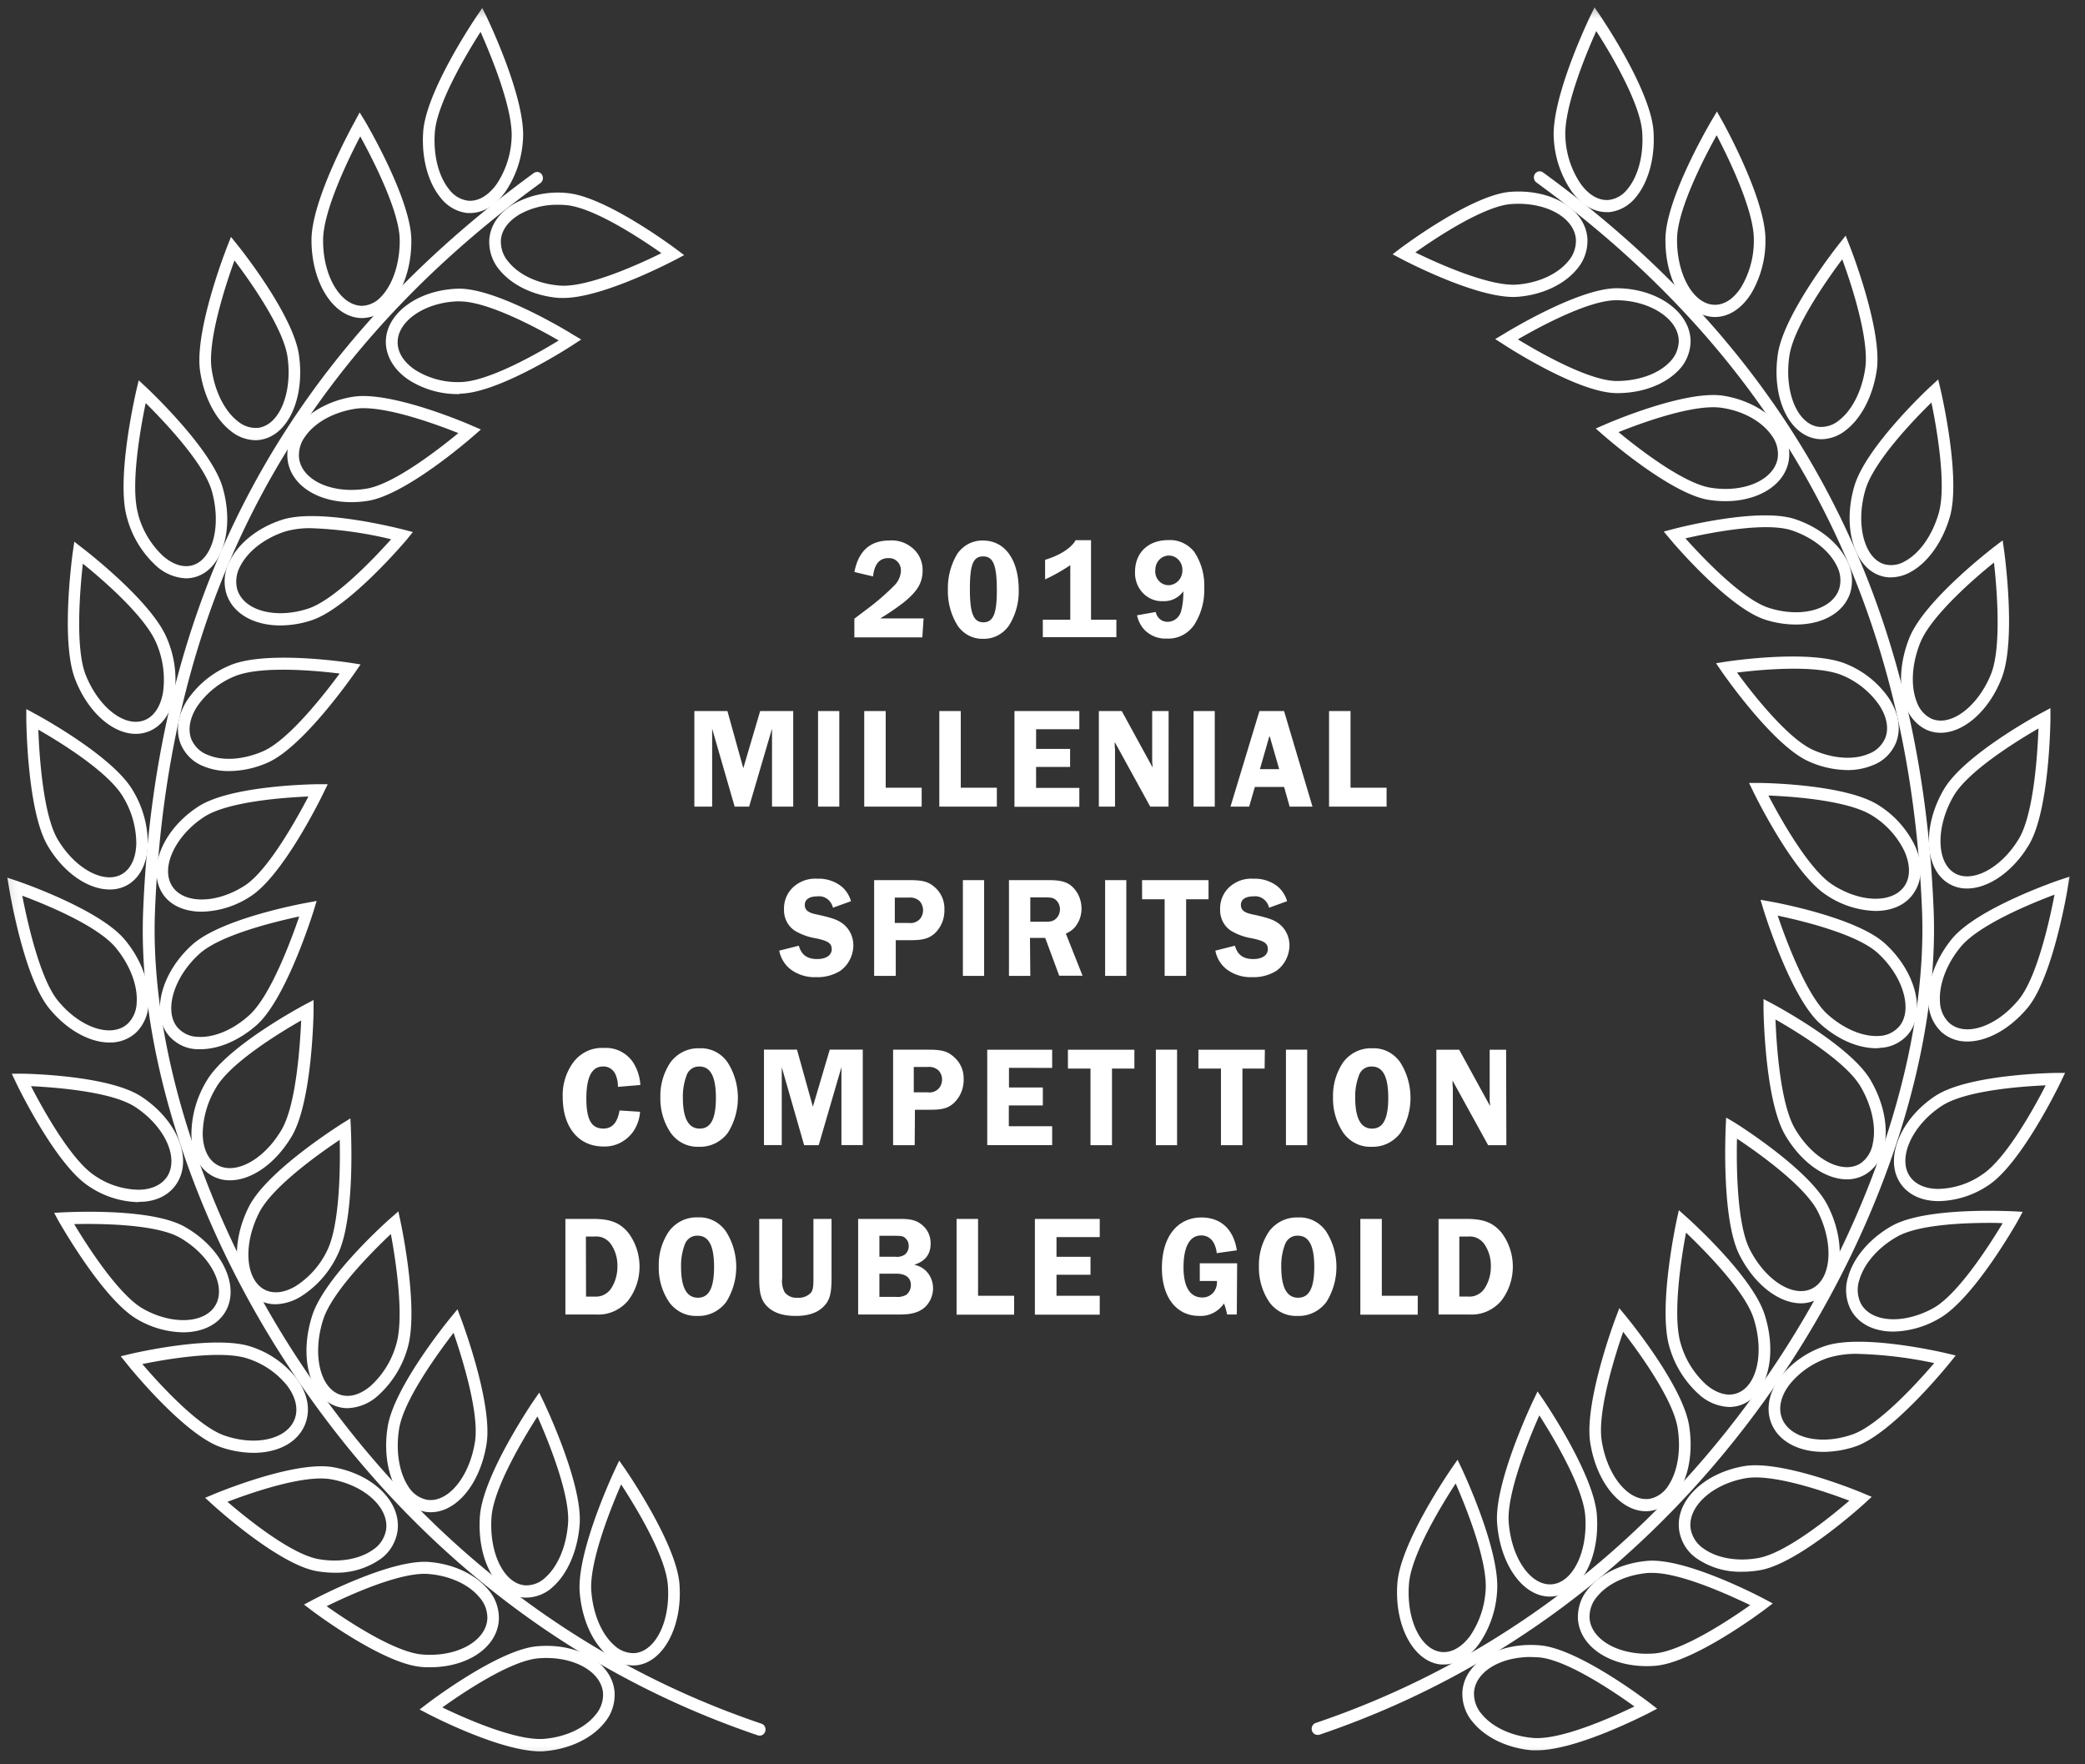 <svg xmlns="http://www.w3.org/2000/svg" width="169" height="143" fill="none"><rect width="100%" height="100%" fill="#333333" stroke="none"/><g clip-path="url(#a)"><mask id="b" width="169" height="143" x="0" y="0" maskUnits="userSpaceOnUse" style="mask-type:luminance"><path fill="#fff" d="M168.212.35H.126v142.48h168.086V.35z"/></mask><g fill="#fff" mask="url(#b)"><path d="M122.662 24.069c-3.206 0-8.844-2.96-9.089-3.091l-.696-.368.625-.479c.237-.174 5.788-4.33 8.897-4.58 3.342-.26 6.096 1.402 6.27 3.78.022.454-.042.907-.189 1.334a3.444 3.444 0 0 1-.666 1.152c-1.023 1.247-2.819 2.086-4.806 2.24a4.537 4.537 0 0 1-.346.012zm-7.941-3.61c1.697.832 5.95 2.771 8.227 2.609 1.743-.135 3.297-.843 4.163-1.896a2.46 2.46 0 0 0 .481-.816c.107-.304.156-.626.143-.95-.128-1.796-2.487-3.082-5.269-2.865-2.25.178-6.187 2.814-7.745 3.918zm15.503-3.267c-1.043 0-2.044-.594-2.842-1.694a8.345 8.345 0 0 1-1.438-4.243c-.233-3.294 2.82-9.658 2.948-9.931l.353-.724.441.649c.165.245 4.099 6.044 4.336 9.356.15 2.09-.377 4.085-1.393 5.336-.268.35-.6.641-.976.856a3.125 3.125 0 0 1-1.214.395h-.215zm-.839-14.673c-.798 1.777-2.669 6.254-2.5 8.652a7.282 7.282 0 0 0 1.242 3.737c.655.898 1.45 1.361 2.259 1.298.303-.036.597-.134.864-.29.267-.157.502-.368.69-.62.862-1.057 1.299-2.771 1.167-4.62-.184-2.406-2.668-6.526-3.722-8.157zm1.73 29.343h-.113c-3.135-.04-8.904-3.795-9.149-3.958l-.659-.423.666-.396c.249-.15 6.052-3.724 9.195-3.724h.049c3.293.043 5.953 1.979 5.927 4.353-.016.45-.117.892-.298 1.3a3.358 3.358 0 0 1-.756 1.075c-1.102 1.104-2.905 1.773-4.862 1.773zm-8.077-4.353c1.619.989 5.698 3.344 7.979 3.372 1.735 0 3.357-.547 4.302-1.52.226-.215.408-.475.538-.766.129-.29.202-.604.214-.924.019-1.773-2.258-3.3-4.997-3.337h-.042c-2.266-.02-6.36 2.22-7.994 3.167v.008zm15.97-1.816h-.03c-2.259-.028-4.024-2.818-3.986-6.333.034-3.313 3.613-9.372 3.764-9.63l.41-.692.395.704c.147.261 3.576 6.428 3.538 9.725a8.369 8.369 0 0 1-1.174 4.354c-.772 1.203-1.807 1.872-2.917 1.872zm.135-14.732c-.944 1.698-3.184 5.985-3.21 8.391-.03 2.929 1.34 5.331 3.052 5.351h.023c.787 0 1.543-.51 2.134-1.444a7.352 7.352 0 0 0 1.016-3.816c.027-2.402-2.111-6.756-3.015-8.482zm.704 29.659a8.61 8.61 0 0 1-1.37-.11c-3.098-.503-8.318-5.062-8.536-5.256l-.598-.522.719-.313c.267-.119 6.548-2.842 9.653-2.34 1.972.322 3.703 1.307 4.629 2.637.266.355.461.762.573 1.198.113.436.141.891.082 1.339-.286 2.026-2.443 3.368-5.152 3.368zm-8.656-5.595c1.471 1.215 5.201 4.14 7.451 4.503 2.74.448 5.183-.645 5.454-2.426a2.55 2.55 0 0 0-.073-.953 2.485 2.485 0 0 0-.417-.851c-.779-1.12-2.28-1.98-4.011-2.237-2.259-.368-6.658 1.259-8.404 1.964zm16.454.574c-.149 0-.297-.012-.444-.036-2.259-.396-3.606-3.388-3.098-6.863.478-3.261 4.814-8.743 4.999-8.973l.496-.625.298.752c.113.281 2.698 6.89 2.224 10.148-.305 2.074-1.242 3.895-2.507 4.869a3.239 3.239 0 0 1-1.968.728zm1.675-14.581c-1.156 1.547-3.937 5.462-4.284 7.833-.421 2.881.614 5.45 2.308 5.735.304.037.612.011.907-.077a2.27 2.27 0 0 0 .809-.438c1.065-.82 1.863-2.398 2.127-4.22.35-2.37-1.178-6.989-1.867-8.833zm.447 41.398a7.862 7.862 0 0 1-3.169-.708c-2.89-1.287-6.883-7.045-7.053-7.29l-.451-.661.752-.12c.283-.043 7.001-1.064 9.895.218a7.75 7.75 0 0 1 3.387 2.77c.786 1.228.982 2.498.546 3.587-.177.412-.43.783-.744 1.091a3.2 3.2 0 0 1-1.089.702 5.292 5.292 0 0 1-2.074.411zm-8.98-7.915c1.129 1.555 4.076 5.35 6.18 6.285 1.611.716 3.304.83 4.516.304.29-.107.555-.273.782-.49.227-.217.411-.48.539-.772.309-.764.143-1.706-.459-2.644a6.834 6.834 0 0 0-2.977-2.43c-2.089-.918-6.718-.471-8.581-.241V54.5zm16.514 4.891a2.714 2.714 0 0 1-1.129-.233 3.226 3.226 0 0 1-1.039-.78 3.405 3.405 0 0 1-.669-1.143c-.591-1.528-.478-3.594.301-5.541 1.223-3.04 6.699-7.24 6.932-7.417l.629-.48.113.792c.041.297 1.012 7.362-.207 10.405-1.043 2.668-3.09 4.398-4.931 4.398zm4.321-13.796c-1.479 1.187-5.088 4.286-5.976 6.498-.682 1.698-.791 3.48-.294 4.77.102.302.261.58.466.819.205.237.454.43.731.566 1.562.688 3.763-.966 4.832-3.614.885-2.22.459-7.08.241-9.04zm-16.037 5.022a8.156 8.156 0 0 1-2.514-.396c-3.011-.973-7.527-6.305-7.704-6.53l-.512-.61.753-.197c.279-.076 6.884-1.793 9.879-.812 1.92.637 3.497 1.892 4.215 3.352.209.39.341.82.389 1.265.047.445.01.895-.11 1.324-.501 1.63-2.232 2.604-4.396 2.604zm-8.972-6.982c1.283 1.433 4.554 4.912 6.737 5.624 2.634.855 5.216.155 5.739-1.583a2.479 2.479 0 0 0-.218-1.832c-.61-1.235-1.976-2.303-3.662-2.866-2.183-.696-6.763.234-8.596.657zm16.647 3.163a2.68 2.68 0 0 1-.851-.139c-2.138-.7-3.079-3.958-2.1-7.27.93-3.166 5.995-7.916 6.21-8.098l.583-.538.184.791c.072.293 1.679 7.22.753 10.37-.587 2.006-1.765 3.665-3.15 4.433a3.39 3.39 0 0 1-1.629.45zm3.293-14.173c-1.367 1.326-4.663 4.75-5.348 7.057-.81 2.742-.128 5.505 1.482 6.035a2.172 2.172 0 0 0 1.754-.25c1.171-.644 2.179-2.085 2.695-3.846.677-2.292-.188-7.092-.583-8.996zm-10.576 73.009c-1.757 0-3.737-1.476-4.975-3.898-1.487-2.91-1.129-10.041-1.129-10.342l.041-.815.67.395c.245.155 6.074 3.808 7.557 6.729 1.558 3.055 1.223 6.443-.753 7.555a2.845 2.845 0 0 1-1.411.376zm-5.186-13.346c-.045 1.98-.041 6.863 1.039 8.981 1.317 2.576 3.616 3.977 5.126 3.126 1.509-.851 1.678-3.645.376-6.218-1.088-2.117-4.957-4.836-6.541-5.889zm12.675 15.638c-1.558 0-2.864-.626-3.481-1.837a3.517 3.517 0 0 1-.177-2.62c.452-1.583 1.773-3.115 3.534-4.108 2.762-1.56 9.544-1.187 9.834-1.187l.771.043-.376.705c-.147.257-3.62 6.391-6.398 7.947a7.677 7.677 0 0 1-3.707 1.057zm7.738-8.81c-2.209 0-5.74.162-7.418 1.108-1.547.87-2.695 2.188-3.079 3.522a2.542 2.542 0 0 0 .106 1.868c.813 1.583 3.47 1.757 5.916.396 2.01-1.132 4.595-5.201 5.596-6.867-.308-.028-.688-.028-1.121-.028zm-21.038 14.92a3.853 3.853 0 0 1-2.435-1.001 8.18 8.18 0 0 1-2.386-3.768c-.993-3.134.497-10.092.561-10.389l.173-.792.591.527c.218.194 5.382 4.816 6.368 7.951 1.061 3.344.203 6.558-1.949 7.318a2.847 2.847 0 0 1-.923.154zm-3.503-14.129c-.377 1.927-1.129 6.752-.422 9.028a7.138 7.138 0 0 0 2.074 3.308c.843.705 1.724.95 2.472.681 1.63-.57 2.236-3.293 1.355-6.063-.715-2.264-4.091-5.624-5.479-6.954zm11.113 17.767c-2.074 0-3.764-.922-4.276-2.529-.353-1.124-.067-2.375.806-3.531a7.705 7.705 0 0 1 3.583-2.505c2.977-1.045 9.6.507 9.879.574l.753.178-.505.625c-.184.23-4.584 5.66-7.561 6.729-.864.3-1.769.455-2.679.459zm2.86-7.94a7.623 7.623 0 0 0-2.446.317 6.753 6.753 0 0 0-3.147 2.177c-.669.886-.899 1.809-.647 2.6.542 1.714 3.131 2.355 5.766 1.429 2.164-.76 5.363-4.314 6.616-5.779a33.896 33.896 0 0 0-6.142-.744zm-17.221 12.753c-2.074 0-4.001-2.311-4.516-5.541-.516-3.23 1.964-9.895 2.07-10.16l.286-.756.504.613c.192.23 4.626 5.64 5.149 8.894.331 2.074 0 4.112-.926 5.45a3.29 3.29 0 0 1-.907.95c-.361.25-.765.421-1.189.503a2.764 2.764 0 0 1-.471.047zm-1.848-14.542c-.64 1.845-2.115 6.476-1.739 8.843.459 2.873 2.213 4.971 3.911 4.686.302-.064.588-.19.842-.372a2.37 2.37 0 0 0 .641-.685c.753-1.128 1.054-2.885.753-4.706-.377-2.347-3.23-6.242-4.408-7.766zm9.641 19.445a6.201 6.201 0 0 1-3.711-1.1 3.298 3.298 0 0 1-.907-.956 3.463 3.463 0 0 1-.477-1.253c-.377-2.375 1.926-4.662 5.22-5.244 3.093-.55 9.408 2.07 9.66 2.181l.719.301-.576.53c-.218.202-5.359 4.864-8.452 5.41a8.402 8.402 0 0 1-1.476.131zm1.103-7.643a4.79 4.79 0 0 0-.82.064c-2.729.483-4.727 2.327-4.453 4.112.061.318.181.62.354.889.174.268.396.498.655.674 1.073.792 2.744 1.104 4.471.792 2.258-.396 5.931-3.4 7.38-4.647-1.558-.589-5.216-1.884-7.587-1.884zm-16.686 9.658c-2.157 0-4.013-2.541-4.276-5.937-.252-3.265 2.8-9.689 2.928-9.962l.35-.732.456.665c.165.245 4.11 6.056 4.351 9.349.256 3.514-1.318 6.415-3.58 6.602l-.229.015zm-.855-14.688c-.794 1.793-2.665 6.305-2.48 8.68.222 2.905 1.791 5.146 3.489 5.011 1.697-.135 2.928-2.624 2.714-5.541-.173-2.379-2.673-6.515-3.723-8.15zm8.698 20.323c-3.011 0-5.401-1.583-5.567-3.795-.023-.452.04-.905.185-1.331a3.44 3.44 0 0 1 .662-1.151c1.02-1.25 2.815-2.093 4.802-2.256 3.132-.253 9.195 2.949 9.45 3.084l.693.368-.629.478c-.233.175-5.754 4.318-8.885 4.576a9.035 9.035 0 0 1-.711.027zm.47-7.555h-.312c-1.747.139-3.305.855-4.163 1.912a2.41 2.41 0 0 0-.479.812 2.525 2.525 0 0 0-.142.945c.132 1.801 2.495 3.083 5.269 2.857 2.281-.186 6.202-2.814 7.753-3.914-1.641-.787-5.593-2.612-7.926-2.612zm25.531-43.072a3.076 3.076 0 0 1-2.108-.772 3.373 3.373 0 0 1-.755-1.075 3.513 3.513 0 0 1-.298-1.3c-.113-1.646.598-3.562 1.904-5.169 2.055-2.493 8.513-4.705 8.788-4.796l.752-.25-.131.792c-.049.297-1.208 7.33-3.26 9.823-1.475 1.773-3.315 2.747-4.892 2.747zm7.06-11.901c-1.765.66-6.112 2.418-7.602 4.23-1.152 1.394-1.776 3.056-1.682 4.45.008.32.078.634.204.926a2.4 2.4 0 0 0 .53.771c1.298 1.187 3.835.34 5.645-1.864 1.501-1.813 2.536-6.582 2.905-8.513zM152.078 84.96c-1.506 0-3.177-.736-4.58-2.019-2.371-2.16-4.471-8.932-4.562-9.221l-.237-.792.753.135c.282.047 6.97 1.254 9.341 3.415 2.491 2.272 3.331 5.565 1.882 7.342a3.25 3.25 0 0 1-1.023.793c-.388.19-.808.297-1.235.315a1.927 1.927 0 0 1-.339.032zm-7.986-10.745c.628 1.848 2.299 6.407 4.023 7.982 1.321 1.188 2.902 1.864 4.223 1.766a2.21 2.21 0 0 0 .887-.224c.278-.136.528-.329.735-.568 1.102-1.342.293-4.065-1.773-5.937-1.72-1.56-6.259-2.636-8.095-3.02zm13.066 23.137h-.109c-1.407-.028-2.51-.594-3.101-1.584-1.182-1.978.132-5.109 2.928-6.945 2.661-1.746 9.446-1.857 9.732-1.86h.776l-.347.728c-.131.273-3.206 6.633-5.871 8.378a7.45 7.45 0 0 1-4.008 1.283zm8.656-9.384c-1.881.083-6.511.395-8.449 1.682-2.314 1.52-3.519 4.076-2.634 5.584.417.705 1.242 1.108 2.318 1.128a6.457 6.457 0 0 0 3.606-1.155c1.953-1.271 4.275-5.51 5.159-7.24zm-16.119 7.618c-1.709 0-3.658-1.318-4.983-3.562-1.66-2.798-1.765-9.934-1.769-10.235v-.815l.689.364c.26.139 6.308 3.372 7.967 6.174 1.058 1.781 1.476 3.8 1.129 5.407a3.456 3.456 0 0 1-.486 1.241c-.24.376-.55.697-.91.943a2.9 2.9 0 0 1-1.637.483zm-5.784-12.957c.079 1.978.376 6.846 1.599 8.885 1.468 2.477 3.85 3.712 5.307 2.77a2.39 2.39 0 0 0 .641-.687c.168-.272.283-.577.337-.896.301-1.353-.075-3.095-1.001-4.658-1.208-2.035-5.239-4.477-6.883-5.415z"/><path d="M106.788 140.614a.462.462 0 0 1-.306-.12.496.496 0 0 1-.158-.299.524.524 0 0 1 .064-.336c.059-.1.15-.175.257-.211 19.25-6.522 30.996-19.583 37.454-29.386 7.768-11.787 12.137-25.433 11.69-36.503-1.02-25.104-11.246-44.398-31.256-58.971a.513.513 0 0 1-.121-.689.47.47 0 0 1 .303-.206.452.452 0 0 1 .352.08c20.27 14.77 30.628 34.318 31.663 59.762.455 11.276-3.979 25.148-11.856 37.104-6.544 9.93-18.441 23.157-37.943 29.767a.458.458 0 0 1-.143.008z"/><path d="M159.439 72.014a2.848 2.848 0 0 1-1.57-.452c-1.9-1.234-2.039-4.638-.304-7.59 1.644-2.803 7.685-6.072 7.941-6.206l.692-.372v.815c0 .3-.075 7.436-1.731 10.246-1.314 2.217-3.312 3.559-5.028 3.559zm5.788-12.97c-1.641.946-5.668 3.412-6.865 5.45-1.433 2.442-1.433 5.295 0 6.23 1.434.933 3.858-.349 5.296-2.771 1.204-2.062 1.498-6.942 1.569-8.91zm-13.209 14.79a7.492 7.492 0 0 1-3.994-1.298c-2.664-1.73-5.773-8.082-5.901-8.35l-.353-.729h.775c.286 0 7.071.08 9.744 1.82a7.96 7.96 0 0 1 2.939 3.301c.598 1.338.602 2.628 0 3.63-.621 1.084-1.81 1.626-3.21 1.626zm-8.679-9.356c.899 1.726 3.24 5.96 5.182 7.22 2.36 1.53 5.017 1.527 5.92 0 .418-.71.377-1.663-.067-2.684a6.95 6.95 0 0 0-2.582-2.885c-1.942-1.267-6.583-1.58-8.453-1.65zm-26.291 70.43h-.249c-2.228-.202-3.812-3.167-3.53-6.63.267-3.289 4.249-9.064 4.419-9.309l.455-.657.346.732c.128.269 3.125 6.669 2.857 9.962a8.343 8.343 0 0 1-1.471 4.247c-.802 1.089-1.796 1.655-2.827 1.655zm.941-14.672c-1.058 1.622-3.591 5.727-3.783 8.121-.237 2.909.964 5.399 2.676 5.542.791.063 1.589-.396 2.259-1.279a7.369 7.369 0 0 0 1.276-3.724c.184-2.375-1.645-6.871-2.428-8.66zm6.596 21.625h-.433c-1.987-.178-3.763-1.037-4.787-2.3a3.461 3.461 0 0 1-.652-1.155 3.567 3.567 0 0 1-.176-1.33c.196-2.375 2.966-4.013 6.308-3.717 3.127.281 8.618 4.473 8.851 4.651l.625.479-.692.364c-.249.119-5.826 3.008-9.044 3.008zm-.508-7.56c-2.465 0-4.467 1.188-4.599 2.846-.015.321.031.642.135.945.104.302.264.58.471.816.854 1.065 2.405 1.793 4.14 1.951 2.258.218 6.552-1.725 8.253-2.548-1.543-1.113-5.449-3.78-7.726-3.978a9.34 9.34 0 0 0-.674-.024v-.008zM45.665 24.148h-.35c-1.98-.154-3.764-.99-4.799-2.236a3.449 3.449 0 0 1-.667-1.152 3.575 3.575 0 0 1-.19-1.333c.082-1.188.809-2.217 2.04-2.929a7.377 7.377 0 0 1 4.226-.855c3.13.25 8.656 4.385 8.897 4.56l.632.474-.697.372c-.244.12-5.882 3.1-9.092 3.1zm-.414-7.551a6.24 6.24 0 0 0-3.097.756c-.945.546-1.506 1.302-1.555 2.133-.011.325.04.65.15.954.11.304.279.581.494.815.862 1.053 2.412 1.761 4.14 1.892 2.258.178 6.533-1.789 8.23-2.628-1.558-1.096-5.483-3.72-7.756-3.898a7.914 7.914 0 0 0-.606-.024zm-7.139.67h-.215a3.125 3.125 0 0 1-1.222-.398 3.283 3.283 0 0 1-.98-.865c-1.02-1.25-1.543-3.246-1.392-5.336.237-3.296 4.17-9.103 4.336-9.356L39.09.65l.35.708c.131.273 3.184 6.638 2.95 9.93a8.337 8.337 0 0 1-1.437 4.268c-.798 1.116-1.8 1.71-2.842 1.71zm.84-14.685c-1.043 1.635-3.539 5.763-3.708 8.158-.132 1.836.305 3.562 1.167 4.619.188.252.423.463.69.62.267.156.56.255.864.29.79.06 1.588-.396 2.258-1.298a7.282 7.282 0 0 0 1.243-3.736c.154-2.395-1.728-6.872-2.515-8.653zm-1.744 29.359a7.365 7.365 0 0 1-4.054-1.135c-1.189-.792-1.851-1.88-1.881-3.056-.027-2.347 2.634-4.29 5.93-4.353 3.132-.024 8.992 3.562 9.24 3.724l.666.396-.658.431c-.245.162-6.022 3.914-9.153 3.958l-.09.035zm.026-7.52c-2.729.036-5.02 1.584-5.002 3.337 0 .827.516 1.619 1.427 2.228a6.495 6.495 0 0 0 3.647.982c2.28-.032 6.364-2.375 7.982-3.372-1.63-.946-5.724-3.166-8.013-3.166l-.041-.008zm-7.88 1.359c-2.258 0-4.08-2.743-4.106-6.25-.05-3.297 3.387-9.455 3.526-9.713l.377-.704.425.692c.154.258 3.723 6.333 3.764 9.626.026 2.114-.621 4.093-1.731 5.28a3.174 3.174 0 0 1-1.024.776 3.033 3.033 0 0 1-1.23.293zM29.2 11.052c-.904 1.726-3.041 6.068-3.011 8.466 0 2.905 1.441 5.268 3.165 5.268.301-.014.596-.091.869-.227.272-.136.515-.328.716-.564.922-.982 1.483-2.731 1.46-4.564-.03-2.382-2.266-6.677-3.2-8.379zM28.473 40.7c-2.694 0-4.85-1.342-5.152-3.364a3.532 3.532 0 0 1 .082-1.343 3.45 3.45 0 0 1 .577-1.202c.925-1.33 2.653-2.315 4.625-2.632 3.101-.498 9.386 2.22 9.653 2.34l.72.312-.6.522c-.218.194-5.438 4.75-8.535 5.256-.453.074-.911.11-1.37.111zm1.001-7.615a4.18 4.18 0 0 0-.726.056c-1.731.277-3.23 1.112-4.008 2.232a2.482 2.482 0 0 0-.42.852 2.55 2.55 0 0 0-.073.957c.27 1.78 2.717 2.873 5.453 2.426 2.258-.364 5.98-3.29 7.452-4.504-1.58-.633-5.318-2.019-7.678-2.019zm-8.779 2.593a3.241 3.241 0 0 1-1.969-.728c-1.265-.974-2.202-2.794-2.507-4.868-.478-3.262 2.097-9.852 2.21-10.133l.293-.748.497.618c.196.233 4.55 5.683 5.014 8.957.489 3.479-.866 6.495-3.094 6.863a2.46 2.46 0 0 1-.444.04zm-1.69-14.57c-.663 1.837-2.206 6.448-1.848 8.823.263 1.82 1.06 3.396 2.126 4.22.24.2.515.349.81.437.294.089.602.115.907.077 1.678-.281 2.713-2.858 2.303-5.747-.339-2.37-3.135-6.273-4.298-7.81zm-.438 41.387a5.288 5.288 0 0 1-2.084-.395 3.2 3.2 0 0 1-1.09-.702 3.39 3.39 0 0 1-.743-1.091c-.437-1.089-.241-2.375.545-3.586a7.746 7.746 0 0 1 3.387-2.77c2.898-1.283 9.609-.261 9.891-.218l.753.119-.456.66c-.169.246-4.162 6.005-7.052 7.29a7.86 7.86 0 0 1-3.15.694zm.377-7.65a6.833 6.833 0 0 0-2.973 2.43c-.603.938-.753 1.88-.46 2.644.13.293.312.555.54.772.226.217.492.384.782.49 1.226.527 2.92.396 4.516-.304 2.104-.934 5.035-4.73 6.18-6.285-1.841-.23-6.47-.677-8.581.253h-.004zm-7.942 4.635c-1.84 0-3.835-1.706-4.892-4.378-1.223-3.043-.245-10.108-.203-10.405l.116-.791.595.463c.233.178 5.713 4.377 6.932 7.417a8.502 8.502 0 0 1 .595 4.484c-.248 1.456-.956 2.513-1.987 2.968-.366.16-.759.243-1.155.242zM6.716 45.687c-.218 1.955-.647 6.83.24 9.04 1.085 2.69 3.252 4.313 4.833 3.613.73-.325 1.235-1.116 1.426-2.232a7.483 7.483 0 0 0-.519-3.923c-.888-2.224-4.497-5.31-5.98-6.498zm16.006 5.006c-2.149 0-3.895-.97-4.388-2.632a3.521 3.521 0 0 1 .297-2.608c.73-1.46 2.307-2.703 4.215-3.32 3.011-.982 9.586.728 9.864.79l.753.199-.5.621c-.192.226-4.705 5.541-7.704 6.53a8.129 8.129 0 0 1-2.537.42zm2.525-7.88a7.135 7.135 0 0 0-2.122.261c-1.679.547-3.045 1.607-3.662 2.838a2.544 2.544 0 0 0-.233 1.856c.515 1.722 3.09 2.426 5.739 1.563 2.183-.712 5.453-4.19 6.733-5.623a32.156 32.156 0 0 0-6.455-.895zm-10.161 4.061a3.822 3.822 0 0 1-2.48-1.06 8.148 8.148 0 0 1-2.303-3.824c-.93-3.166.692-10.08.752-10.373l.188-.792.58.538c.214.202 5.269 4.948 6.21 8.102.978 3.313.037 6.574-2.1 7.27-.274.09-.56.137-.847.139zm-3.888-5.173a7.182 7.182 0 0 0 2.01 3.356c.828.725 1.701.986 2.457.74 1.615-.53 2.292-3.277 1.49-6.047-.677-2.295-3.985-5.735-5.347-7.08-.4 1.923-1.276 6.728-.602 9.02l-.008.011zm11.148 64.009a2.818 2.818 0 0 1-1.412-.364c-1.972-1.112-2.307-4.5-.753-7.555 1.483-2.91 7.305-6.562 7.55-6.728l.67-.416.041.815c0 .305.377 7.433-1.129 10.342a7.954 7.954 0 0 1-2.95 3.293 4.105 4.105 0 0 1-2.017.613zm5.19-13.322c-1.581 1.053-5.443 3.772-6.523 5.89-1.313 2.572-1.129 5.362.377 6.217.7.396 1.603.313 2.544-.233a6.999 6.999 0 0 0 2.578-2.893c1.065-2.138 1.069-7.03 1.023-8.98zm-12.694 15.598a7.57 7.57 0 0 1-3.677-1.033c-2.766-1.555-6.236-7.69-6.398-7.947l-.376-.705.771-.043c.29 0 7.08-.396 9.83 1.187 2.917 1.651 4.422 4.662 3.357 6.724-.61 1.192-1.945 1.817-3.507 1.817zm-8.83-8.77c1.002 1.666 3.584 5.734 5.597 6.866 2.405 1.358 5.115 1.188 5.912-.395.798-1.584-.564-4.025-2.973-5.391-2.002-1.116-6.661-1.124-8.535-1.08zm22.156 14.916a2.84 2.84 0 0 1-.922-.154c-2.153-.76-3.011-3.958-1.95-7.318.994-3.166 6.161-7.757 6.398-7.955l.595-.522.17.791c.063.297 1.542 7.259.548 10.389a8.174 8.174 0 0 1-2.385 3.768 3.843 3.843 0 0 1-2.454 1.001zm3.515-14.113c-1.393 1.31-4.769 4.662-5.491 6.95-.88 2.77-.275 5.493 1.355 6.063.752.265 1.63.024 2.472-.681a7.136 7.136 0 0 0 2.074-3.308c.723-2.272-.053-7.097-.41-9.024zm-11.14 17.735a8.254 8.254 0 0 1-2.687-.475c-2.977-1.053-7.38-6.483-7.565-6.728l-.504-.625.753-.179c.278-.067 6.906-1.618 9.883-.573a7.678 7.678 0 0 1 3.579 2.505c.877 1.156 1.163 2.406.809 3.53-.504 1.623-2.18 2.545-4.268 2.545zm-2.386-1.417c2.635.93 5.224.285 5.766-1.429.252-.791.022-1.713-.647-2.6a6.762 6.762 0 0 0-3.147-2.177c-2.164-.76-6.752.052-8.592.428 1.253 1.464 4.456 5.018 6.62 5.778zm16.763 6.231a2.75 2.75 0 0 1-.47-.04 3.139 3.139 0 0 1-1.19-.502 3.306 3.306 0 0 1-.907-.951c-.896-1.337-1.272-3.356-.926-5.45.523-3.253 4.957-8.664 5.15-8.893l.504-.614.286.756c.105.281 2.59 6.903 2.07 10.16-.52 3.258-2.443 5.534-4.517 5.534zm-2.567-6.777c-.29 1.821 0 3.563.753 4.707.168.27.386.503.64.685.255.181.541.307.843.371 1.701.285 3.452-1.812 3.91-4.686.377-2.375-1.098-6.998-1.735-8.842-1.166 1.524-4.027 5.399-4.41 7.765zm-5.228 11.679a8.46 8.46 0 0 1-1.464-.13c-3.097-.546-8.234-5.209-8.453-5.411l-.583-.53.719-.301c.267-.11 6.567-2.731 9.66-2.18 3.298.581 5.582 2.885 5.206 5.244a3.504 3.504 0 0 1-.481 1.254c-.239.38-.547.706-.908.958a6.226 6.226 0 0 1-3.696 1.096zm-8.686-5.746c1.445 1.242 5.115 4.242 7.373 4.642 1.723.305 3.387 0 4.467-.791a2.36 2.36 0 0 0 .657-.674c.174-.269.295-.571.355-.89.279-1.785-1.72-3.629-4.452-4.112-2.24-.407-6.646 1.152-8.4 1.825zm24.264 7.762h-.222c-2.259-.186-3.836-3.088-3.58-6.606.241-3.289 4.186-9.104 4.351-9.345l.456-.661.35.728c.128.269 3.17 6.65 2.928 9.943-.154 2.09-.956 3.978-2.149 5.05a3.194 3.194 0 0 1-2.134.891zm-2.86-6.535c-.215 2.913 1.004 5.399 2.713 5.541.306.014.611-.037.898-.149.287-.112.55-.283.773-.504 1.005-.906 1.687-2.541 1.818-4.377.177-2.375-1.686-6.875-2.48-8.66-1.047 1.634-3.55 5.758-3.723 8.153v-.004zm-4.976 12.181c-.233 0-.47 0-.711-.027-3.128-.254-8.656-4.401-8.886-4.576l-.628-.479.692-.368c.256-.134 6.319-3.332 9.45-3.083 1.987.163 3.764 1.006 4.803 2.256.291.333.516.725.661 1.151.146.426.209.879.185 1.331-.165 2.212-2.551 3.795-5.566 3.795zm-8.389-4.947c1.554 1.1 5.476 3.732 7.753 3.914 2.766.226 5.13-1.056 5.269-2.857a2.527 2.527 0 0 0-.142-.945 2.426 2.426 0 0 0-.48-.812c-.857-1.057-2.415-1.774-4.161-1.912-2.281-.186-6.541 1.777-8.239 2.612zM8.876 84.497c-1.58 0-3.417-.978-4.87-2.743C1.936 79.257.777 72.228.728 71.93l-.131-.792.752.25c.275.095 6.733 2.307 8.784 4.796 1.314 1.583 2.029 3.523 1.912 5.173-.017.45-.12.893-.302 1.3-.182.409-.44.774-.76 1.075a3.087 3.087 0 0 1-2.107.764zM1.805 72.6c.376 1.931 1.404 6.7 2.894 8.513 1.81 2.208 4.347 3.043 5.645 1.864.224-.218.404-.48.53-.771a2.51 2.51 0 0 0 .204-.927c.098-1.39-.534-3.051-1.682-4.449-1.48-1.82-5.826-3.577-7.591-4.23zM16.26 85.039h-.327a3.098 3.098 0 0 1-1.235-.316 3.241 3.241 0 0 1-1.023-.792c-1.46-1.778-.62-5.07 1.882-7.338 2.371-2.165 9.074-3.38 9.356-3.431l.753-.14-.241.792c-.09.286-2.21 7.07-4.576 9.23-1.412 1.259-3.098 1.995-4.588 1.995zm7.994-10.758c-1.836.396-6.397 1.473-8.106 3.044-2.066 1.876-2.875 4.599-1.773 5.937.208.236.46.427.739.56.28.132.58.204.887.212 1.321.098 2.902-.563 4.219-1.766 1.72-1.567 3.402-6.13 4.035-7.987zM11.176 97.434a7.459 7.459 0 0 1-4.008-1.31c-2.665-1.757-5.74-8.09-5.872-8.378l-.346-.724h.775c.286 0 7.072.106 9.733 1.86 2.845 1.868 4.14 4.92 2.928 6.945-.595 1.002-1.694 1.584-3.101 1.584l-.11.023zm-8.664-9.4c.892 1.73 3.218 5.969 5.152 7.24a6.45 6.45 0 0 0 3.606 1.155c1.076-.02 1.882-.423 2.318-1.128.907-1.532-.27-4.037-2.634-5.584-1.931-1.263-6.571-1.591-8.442-1.682zm16.128 7.631a2.9 2.9 0 0 1-1.619-.47c-.952-.622-1.505-1.782-1.505-3.258a8.422 8.422 0 0 1 1.245-4.353c1.66-2.803 7.708-6.028 7.964-6.167l.692-.364v.816c0 .3-.109 7.428-1.768 10.226-1.352 2.272-3.301 3.57-5.01 3.57zm-1.107-7.54a7.412 7.412 0 0 0-1.103 3.792c.023 1.132.403 1.999 1.076 2.438 1.457.954 3.84-.285 5.307-2.77 1.208-2.038 1.506-6.914 1.6-8.877-1.645.938-5.672 3.376-6.88 5.41v.008z"/><path d="M61.566 140.673a.41.41 0 0 1-.143-.023c-19.507-6.61-31.403-19.837-37.948-29.767-7.892-11.94-12.34-25.812-11.87-37.096 1.035-25.445 11.392-44.988 31.663-59.763a.46.46 0 0 1 .352-.079.457.457 0 0 1 .302.206.51.51 0 0 1-.12.689c-20.01 14.568-30.236 33.859-31.237 58.97-.448 11.082 3.921 24.721 11.69 36.503 6.461 9.808 18.203 22.868 37.457 29.391a.47.47 0 0 1 .267.21.517.517 0 0 1-.098.647.455.455 0 0 1-.315.112z"/><path d="M8.876 72.093c-1.72 0-3.718-1.338-5.02-3.562-1.645-2.806-1.72-9.942-1.724-10.243v-.815l.692.372c.256.134 6.285 3.4 7.934 6.206a8.375 8.375 0 0 1 1.223 4.353c-.03 1.48-.576 2.636-1.528 3.253a2.843 2.843 0 0 1-1.577.436zm-4.211-4.08c1.437 2.445 3.861 3.72 5.295 2.79.674-.44 1.061-1.303 1.088-2.435a7.35 7.35 0 0 0-1.084-3.795c-1.2-2.042-5.228-4.504-6.857-5.43.071 1.947.365 6.827 1.558 8.87zm11.678 5.881c-1.41 0-2.634-.538-3.236-1.583-1.174-2.003.15-5.11 2.954-6.93 2.657-1.742 9.443-1.817 9.729-1.82h.775l-.354.727c-.128.27-3.217 6.622-5.886 8.351a7.473 7.473 0 0 1-3.982 1.255zM25 64.557c-1.882.076-6.511.396-8.442 1.647-2.326 1.512-3.538 4.06-2.634 5.569.903 1.507 3.597 1.507 5.923 0 1.923-1.255 4.257-5.506 5.152-7.216zm26.292 70.43a3.202 3.202 0 0 1-2.12-.879c-1.196-1.064-2.013-2.944-2.182-5.03-.268-3.293 2.728-9.693 2.856-9.962l.343-.733.46.657c.169.246 4.14 6.02 4.422 9.31.278 3.455-1.306 6.427-3.535 6.629l-.244.008zm-.945-14.672c-.78 1.789-2.612 6.285-2.416 8.676.146 1.836.835 3.463 1.848 4.353a2.268 2.268 0 0 0 1.675.642c1.712-.159 2.913-2.648 2.676-5.542-.192-2.414-2.725-6.506-3.783-8.129zm-6.561 21.633c-3.236 0-8.832-2.898-9.08-3.028l-.693-.364.624-.479c.234-.178 5.743-4.354 8.871-4.643 3.342-.304 6.112 1.334 6.308 3.713.025.452-.035.905-.177 1.332a3.456 3.456 0 0 1-.651 1.157c-1.013 1.259-2.804 2.118-4.791 2.292-.132.016-.268.02-.41.02zm-7.937-3.562c1.701.823 5.98 2.75 8.28 2.548 1.742-.154 3.293-.882 4.14-1.947.208-.236.37-.513.474-.816.105-.302.15-.624.136-.945-.147-1.801-2.518-3.059-5.27-2.814-2.295.21-6.21 2.869-7.76 3.981v-.007z"/></g><path fill="#fff" d="M74.758 51.659h-5.507v-1.512c.23-.172.378-.291.44-.335l.892-.674a19.273 19.273 0 0 0 1.893-1.672 1.79 1.79 0 0 0 .549-1.197 1.045 1.045 0 0 0-.058-.384 1.006 1.006 0 0 0-.193-.331.946.946 0 0 0-.299-.228.902.902 0 0 0-.359-.09h-.106c-.726 0-1.135.487-1.245 1.484l-1.514-.359c.34-1.72 1.287-2.553 2.854-2.553.658-.05 1.31.16 1.828.59.27.215.488.495.636.816.147.321.22.675.212 1.032 0 .977-.416 1.683-1.54 2.589-.607.467-1.24.898-1.893 1.288h3.513l-.103 1.536zm7.816-3.822a5.192 5.192 0 0 1-.795 2.868c-.24.344-.557.62-.921.807a2.395 2.395 0 0 1-1.172.263 2.347 2.347 0 0 1-1.148-.257 2.487 2.487 0 0 1-.904-.789 5.264 5.264 0 0 1-.802-2.94 5.365 5.365 0 0 1 .757-2.892c.238-.347.554-.628.918-.817.365-.19.769-.281 1.175-.268 1.768 0 2.892 1.552 2.892 4.025zm-3.96-.116c0 1.995.288 2.717 1.102 2.717.814 0 1.083-.754 1.083-2.589 0-2.035-.288-2.753-1.113-2.753s-1.071.718-1.071 2.625zm6.094-2.345c1.192-.363 2.127-.954 2.48-1.596h1.245v6.447h2.055v1.416h-5.962v-1.416h2.226v-4.42c-.65.439-1.333.824-2.04 1.152l-.004-1.584zm8.97 4.224c.048.234.172.442.352.588a.93.93 0 0 0 .628.21c.26-.003.512-.1.713-.275.2-.175.337-.417.389-.686a5.955 5.955 0 0 0 .155-1.512 1.963 1.963 0 0 1-.728.613 1.86 1.86 0 0 1-.915.185 2.062 2.062 0 0 1-.836-.13 2.146 2.146 0 0 1-.726-.457 2.278 2.278 0 0 1-.503-.716A2.382 2.382 0 0 1 92 46.353c0-1.556 1.067-2.577 2.699-2.577a2.44 2.44 0 0 1 1.144.209c.36.161.681.408.938.72.582.857.874 1.896.829 2.949a5.202 5.202 0 0 1-.818 2.996c-.254.365-.59.658-.98.851-.388.193-.817.28-1.246.254a2.307 2.307 0 0 1-.987-.164 2.408 2.408 0 0 1-.841-.57 2.48 2.48 0 0 1-.575-1.15l1.514-.27zm-.042-3.343c-.01.3.092.59.285.81.193.22.46.35.745.363h.038c.293 0 .575-.12.787-.333.212-.214.336-.507.348-.816v-.024a1.216 1.216 0 0 0-.058-.448 1.173 1.173 0 0 0-.216-.39 1.105 1.105 0 0 0-.342-.274 1.055 1.055 0 0 0-1.21.178 1.154 1.154 0 0 0-.258.36 1.208 1.208 0 0 0-.108.574h-.01zM57.723 59.059v6.319h-1.442V57.63h2.68l1.287 4.636 1.367-4.636h2.68v7.748h-1.719v-6.32l-1.855 6.32h-1.173l-1.825-6.32zm10.306 6.319h-1.722V57.63h1.722v7.748zm6.677-1.532v1.532H70.05V57.63h1.741v6.216h2.915zm6.094 0v1.532h-4.664V57.63h1.74v6.216H80.8zm3.181-4.74v1.596h2.756v1.46H83.98v1.696h3.505v1.532h-5.258v-7.76h5.258v1.476H83.98zm10.735 6.272h-1.484l-2.877-5.238v.267c0 .176.023.291.023.339v4.632h-1.31V57.63h1.855l2.498 4.564c0-.243-.03-.359-.03-.51V57.63h1.332l-.007 7.748zm3.747 0h-1.719V57.63h1.719v7.748zm7.921 0h-1.851l-.45-1.596h-2.37l-.462 1.596h-1.514l2.347-7.748h1.995l2.305 7.748zm-2.699-3.036-.783-2.717-.78 2.717h1.563zm8.705 1.504v1.532h-4.663V57.63h1.741v6.216h2.922zM67.515 73.57a1.219 1.219 0 0 0-.472-.717 1.109 1.109 0 0 0-.807-.2c-.64 0-1.003.256-1.003.686 0 .431.265.65 1.06.798 1.1.244 1.551.4 1.926.659.292.197.532.47.699.79.166.322.252.683.251 1.049a2.64 2.64 0 0 1-.299 1.174 2.48 2.48 0 0 1-.783.892 3.507 3.507 0 0 1-1.938.499 3.254 3.254 0 0 1-2.105-.662 2.526 2.526 0 0 1-.882-1.488l1.586-.4c.212.743.674 1.082 1.488 1.082.73 0 1.18-.315 1.18-.798 0-.483-.298-.674-1.279-.882a4.831 4.831 0 0 1-1.695-.606 1.93 1.93 0 0 1-.676-.753 2.054 2.054 0 0 1-.218-1.01 2.396 2.396 0 0 1 .188-.984 2.29 2.29 0 0 1 .57-.804 2.619 2.619 0 0 1 1.926-.674 2.993 2.993 0 0 1 1.93.59c.39.309.675.741.814 1.233l-1.461.527zm5.09 5.526h-1.752v-7.76h2.899c1.067 0 1.552.14 2.06.615.24.217.432.489.56.795.128.306.189.638.177.973.011.364-.054.727-.19 1.062a2.49 2.49 0 0 1-.6.876c-.463.4-.917.547-1.943.547h-1.21v2.892zm1.06-4.288c.166.023.336.005.494-.053.159-.058.302-.155.418-.282.162-.201.248-.457.242-.72a1.109 1.109 0 0 0-.272-.709 1.123 1.123 0 0 0-.412-.244 1.08 1.08 0 0 0-.47-.047h-1.136v2.055h1.136zm6.105 4.288h-1.723v-7.76h1.722v7.76zm3.742 0h-1.73v-7.76h3.229c.95 0 1.469.14 1.892.523.242.226.434.503.565.813.13.31.196.647.193.987 0 .558-.197 1.097-.553 1.512a2.103 2.103 0 0 1-.716.498l1.356 3.415h-1.893l-1.136-3.068h-1.233l.026 3.08zm0-4.388h1.06c.571 0 .704-.024.916-.164a1 1 0 0 0 .314-.366 1.062 1.062 0 0 0 .024-.903.989.989 0 0 0-.251-.342c-.22-.176-.352-.2-1.049-.2h-1.014v1.975zm7.782 4.388h-1.719v-7.76h1.719v7.76zm6.665-6.211h-1.817v6.211H94.4v-6.211h-1.828v-1.548h5.386v1.548zm4.905.685a1.219 1.219 0 0 0-.473-.717 1.108 1.108 0 0 0-.807-.2c-.639 0-1.003.256-1.003.686 0 .431.265.65 1.06.798 1.102.244 1.552.4 1.927.659.292.197.532.47.698.79.166.322.253.683.252 1.049a2.651 2.651 0 0 1-.299 1.174c-.189.36-.458.666-.784.892a3.505 3.505 0 0 1-1.938.499 3.255 3.255 0 0 1-2.104-.662 2.526 2.526 0 0 1-.882-1.488l1.586-.4c.212.743.673 1.082 1.487 1.082.727 0 1.181-.315 1.181-.798 0-.483-.299-.674-1.279-.882a4.75 4.75 0 0 1-1.696-.606 1.928 1.928 0 0 1-.675-.753 2.054 2.054 0 0 1-.218-1.01 2.398 2.398 0 0 1 .188-.984c.13-.309.325-.583.569-.804a2.62 2.62 0 0 1 1.927-.674 2.994 2.994 0 0 1 1.93.59c.39.309.675.741.814 1.233l-1.461.527zM50.086 88.091a2.397 2.397 0 0 0-.19-.989 1.106 1.106 0 0 0-.415-.499 1.022 1.022 0 0 0-.61-.163c-.9 0-1.344.862-1.344 2.601 0 1.74.432 2.43 1.378 2.43.727 0 1.136-.48 1.313-1.465l1.662.104a3.223 3.223 0 0 1-.549 1.596c-.28.397-.65.716-1.075.928a2.751 2.751 0 0 1-1.362.289c-1.995 0-3.282-1.568-3.282-3.99a4.48 4.48 0 0 1 .86-2.832 2.97 2.97 0 0 1 1.105-.9 2.813 2.813 0 0 1 1.373-.261c.444-.031.888.053 1.294.246.405.193.76.488 1.03.859a3.77 3.77 0 0 1 .629 1.895l-1.817.151zm8.883-1.994c.544.843.836 1.839.84 2.858a5.325 5.325 0 0 1-.817 2.866c-.28.369-.639.662-1.047.858a2.732 2.732 0 0 1-1.3.267 2.602 2.602 0 0 1-1.265-.264 2.752 2.752 0 0 1-1.006-.849 4.97 4.97 0 0 1-.848-2.904 4.854 4.854 0 0 1 .825-2.832c.278-.37.635-.664 1.041-.86a2.71 2.71 0 0 1 1.298-.27c.439-.025.877.065 1.275.262.398.197.743.495 1.004.868zm-3.3 1.021a4.817 4.817 0 0 0-.319 1.835c0 1.684.45 2.521 1.367 2.521.916 0 1.31-.826 1.31-2.509 0-1.684-.432-2.521-1.322-2.521a1.02 1.02 0 0 0-.617.16 1.104 1.104 0 0 0-.42.502v.012zm7.697-.622v6.315h-1.442v-7.74H64.6l1.287 4.628 1.37-4.628h2.676v7.74h-1.73v-6.316L66.36 92.82h-1.18l-1.814-6.323zm10.775 6.323H72.39v-7.74h2.9c1.07 0 1.555.14 2.062.619.245.214.44.484.571.79.132.305.195.638.186.973.01.365-.056.728-.193 1.063a2.493 2.493 0 0 1-.602.876c-.462.419-.916.547-1.938.547H74.16l-.019 2.872zm1.06-4.285c.166.024.336.006.494-.052a1.05 1.05 0 0 0 .418-.283 1.1 1.1 0 0 0 .246-.698 1.068 1.068 0 0 0-.276-.73 1.122 1.122 0 0 0-.412-.244 1.079 1.079 0 0 0-.47-.047h-1.135v2.054H75.2zm6.582-1.986v1.595h2.744v1.453H81.77v1.687h3.513v1.532h-5.262V85.08h5.262v1.476l-3.501-.008zm10.166.06h-1.817v6.21H88.39v-6.21h-1.829V85.08h5.387v1.528zm3.459 6.211h-1.719v-7.74h1.719v7.74zm7.096-6.211h-1.798v6.21h-1.741v-6.21h-1.828V85.08h5.386l-.019 1.528zm3.452 6.211h-1.723v-7.74h1.723v7.74zm7.536-6.722c.541.845.832 1.84.836 2.859a5.344 5.344 0 0 1-.814 2.866c-.28.368-.638.662-1.046.857a2.733 2.733 0 0 1-1.301.268 2.602 2.602 0 0 1-1.264-.265 2.76 2.76 0 0 1-1.007-.848 4.95 4.95 0 0 1-.848-2.905 4.82 4.82 0 0 1 .826-2.832c.277-.37.633-.664 1.039-.86.406-.197.85-.289 1.296-.27.44-.025.878.064 1.277.26.398.198.744.497 1.006.87zm-3.324 1.021a4.74 4.74 0 0 0-.322 1.835c0 1.684.455 2.522 1.367 2.522.912 0 1.313-.826 1.313-2.51 0-1.683-.431-2.521-1.324-2.521a1.015 1.015 0 0 0-.616.16 1.095 1.095 0 0 0-.418.502v.012zm11.93 5.701h-1.476l-2.885-5.238v.267c0 .176.023.291.023.34v4.63h-1.336V85.08h1.851l2.502 4.567c0-.247-.031-.363-.031-.51V85.08h1.333l.019 7.739zM48.05 98.794c1.412 0 2.161.291 2.843 1.081.607.78.94 1.756.944 2.764a4.538 4.538 0 0 1-.922 2.773c-.321.38-.72.679-1.166.874a3.063 3.063 0 0 1-1.411.255h-2.51v-7.747h2.222zm-.549 6.295h.693c.252.02.505-.026.736-.136a1.53 1.53 0 0 0 .585-.49c.355-.538.54-1.18.53-1.835a3.042 3.042 0 0 0-.519-1.78 1.498 1.498 0 0 0-.577-.493 1.416 1.416 0 0 0-.732-.133h-.727l.011 4.867zm11.336-5.286c.543.845.835 1.841.84 2.861a5.336 5.336 0 0 1-.818 2.868c-.28.368-.638.662-1.046.857a2.718 2.718 0 0 1-1.3.268c-.436.02-.87-.071-1.265-.265a2.741 2.741 0 0 1-1.007-.848 4.969 4.969 0 0 1-.844-2.912 4.808 4.808 0 0 1 .83-2.837 2.863 2.863 0 0 1 1.04-.857 2.71 2.71 0 0 1 1.295-.267c.438-.025.876.065 1.273.263.397.198.741.497 1.002.87zm-3.316 1.022a4.814 4.814 0 0 0-.318 1.835c0 1.687.45 2.521 1.366 2.521.916 0 1.31-.826 1.31-2.509 0-1.684-.428-2.517-1.321-2.517a1.01 1.01 0 0 0-.62.162 1.1 1.1 0 0 0-.417.508zm11.88 2.8c0 1.265-.166 1.823-.685 2.314-.518.491-1.245.718-2.225.718-1.038 0-1.787-.255-2.302-.766-.515-.511-.65-1.129-.65-2.266v-4.831H63.4v4.831c-.049.389.024.784.209 1.125.128.153.289.272.469.347.18.075.375.104.568.084a1.32 1.32 0 0 0 .58-.077c.186-.069.356-.179.499-.322.166-.219.208-.475.208-1.137v-4.851H67.4v4.831zm5.586-4.831c.87 0 1.332.128 1.764.499.217.176.392.403.51.664s.177.547.171.836c0 .869-.431 1.428-1.332 1.719.347.063.671.228.935.475.187.182.337.402.439.648.102.246.155.512.155.78a2.168 2.168 0 0 1-.178.848 2.068 2.068 0 0 1-.492.696c-.454.399-1.06.582-1.972.582h-3.43v-7.747h3.43zm-1.707 3.068h1.302c.264.033.53-.029.757-.176a.857.857 0 0 0 .237-.309.916.916 0 0 0 .08-.389.837.837 0 0 0-.062-.337.797.797 0 0 0-.19-.277c-.186-.188-.319-.212-.958-.212H71.28v1.7zm0 3.251h1.325a1.49 1.49 0 0 0 .848-.163.966.966 0 0 0 .28-.351c.066-.139.1-.292.098-.447 0-.579-.42-.918-1.158-.918H71.28v1.879zm10.92-.088v1.532h-4.664v-7.763h1.741v6.231H82.2zm3.435-4.755v1.596h2.756v1.452h-2.756v1.707h3.505v1.532h-5.257v-7.763h5.257v1.476h-3.505zm14.614 6.271h-.783a5.66 5.66 0 0 0-.254-.893 2.37 2.37 0 0 1-.882.772 2.23 2.23 0 0 1-1.124.237c-1.851 0-3.028-1.512-3.028-3.89 0-2.509 1.245-4.089 3.21-4.089 1.563 0 2.6.954 2.865 2.661l-1.632.231a2.153 2.153 0 0 0-.223-.797c-.1-.2-.25-.365-.435-.478a1.089 1.089 0 0 0-.61-.161c-.915 0-1.423.918-1.423 2.577 0 1.596.53 2.45 1.514 2.45.185.006.368-.034.535-.116a1.2 1.2 0 0 0 .427-.359c.174-.247.257-.554.23-.862h-1.388v-1.432h3.028l-.027 4.149zm7.236-6.738a5.33 5.33 0 0 1 .84 2.861 5.333 5.333 0 0 1-.817 2.868c-.28.368-.638.662-1.046.857a2.73 2.73 0 0 1-1.301.268 2.595 2.595 0 0 1-1.264-.265 2.749 2.749 0 0 1-1.007-.848 4.973 4.973 0 0 1-.848-2.904 4.866 4.866 0 0 1 .826-2.837 2.86 2.86 0 0 1 1.042-.857c.406-.195.85-.287 1.297-.268a2.53 2.53 0 0 1 1.274.26 2.67 2.67 0 0 1 1.004.865zm-3.315 1.022a4.816 4.816 0 0 0-.318 1.835c0 1.687.45 2.521 1.366 2.521.916 0 1.31-.826 1.31-2.509 0-1.684-.428-2.518-1.321-2.518a1.017 1.017 0 0 0-.619.163c-.186.12-.332.297-.418.508zm10.745 4.2v1.532h-4.652v-7.763h1.741v6.231h2.911zm3.92-6.231c1.412 0 2.161.291 2.842 1.081.607.78.941 1.756.945 2.764a4.536 4.536 0 0 1-.922 2.773 3.22 3.22 0 0 1-1.167.874 3.061 3.061 0 0 1-1.411.255h-2.52v-7.747h2.233zm-.549 6.295h.704c.252.02.505-.026.736-.136.231-.109.432-.278.585-.49a3.23 3.23 0 0 0 .53-1.835 3.06 3.06 0 0 0-.519-1.78 1.498 1.498 0 0 0-.577-.493 1.414 1.414 0 0 0-.732-.133h-.727v4.867z"/></g><defs><clipPath id="a"><path fill="#fff" d="M.126.35h168.086v142.48H.126z"/></clipPath></defs></svg>